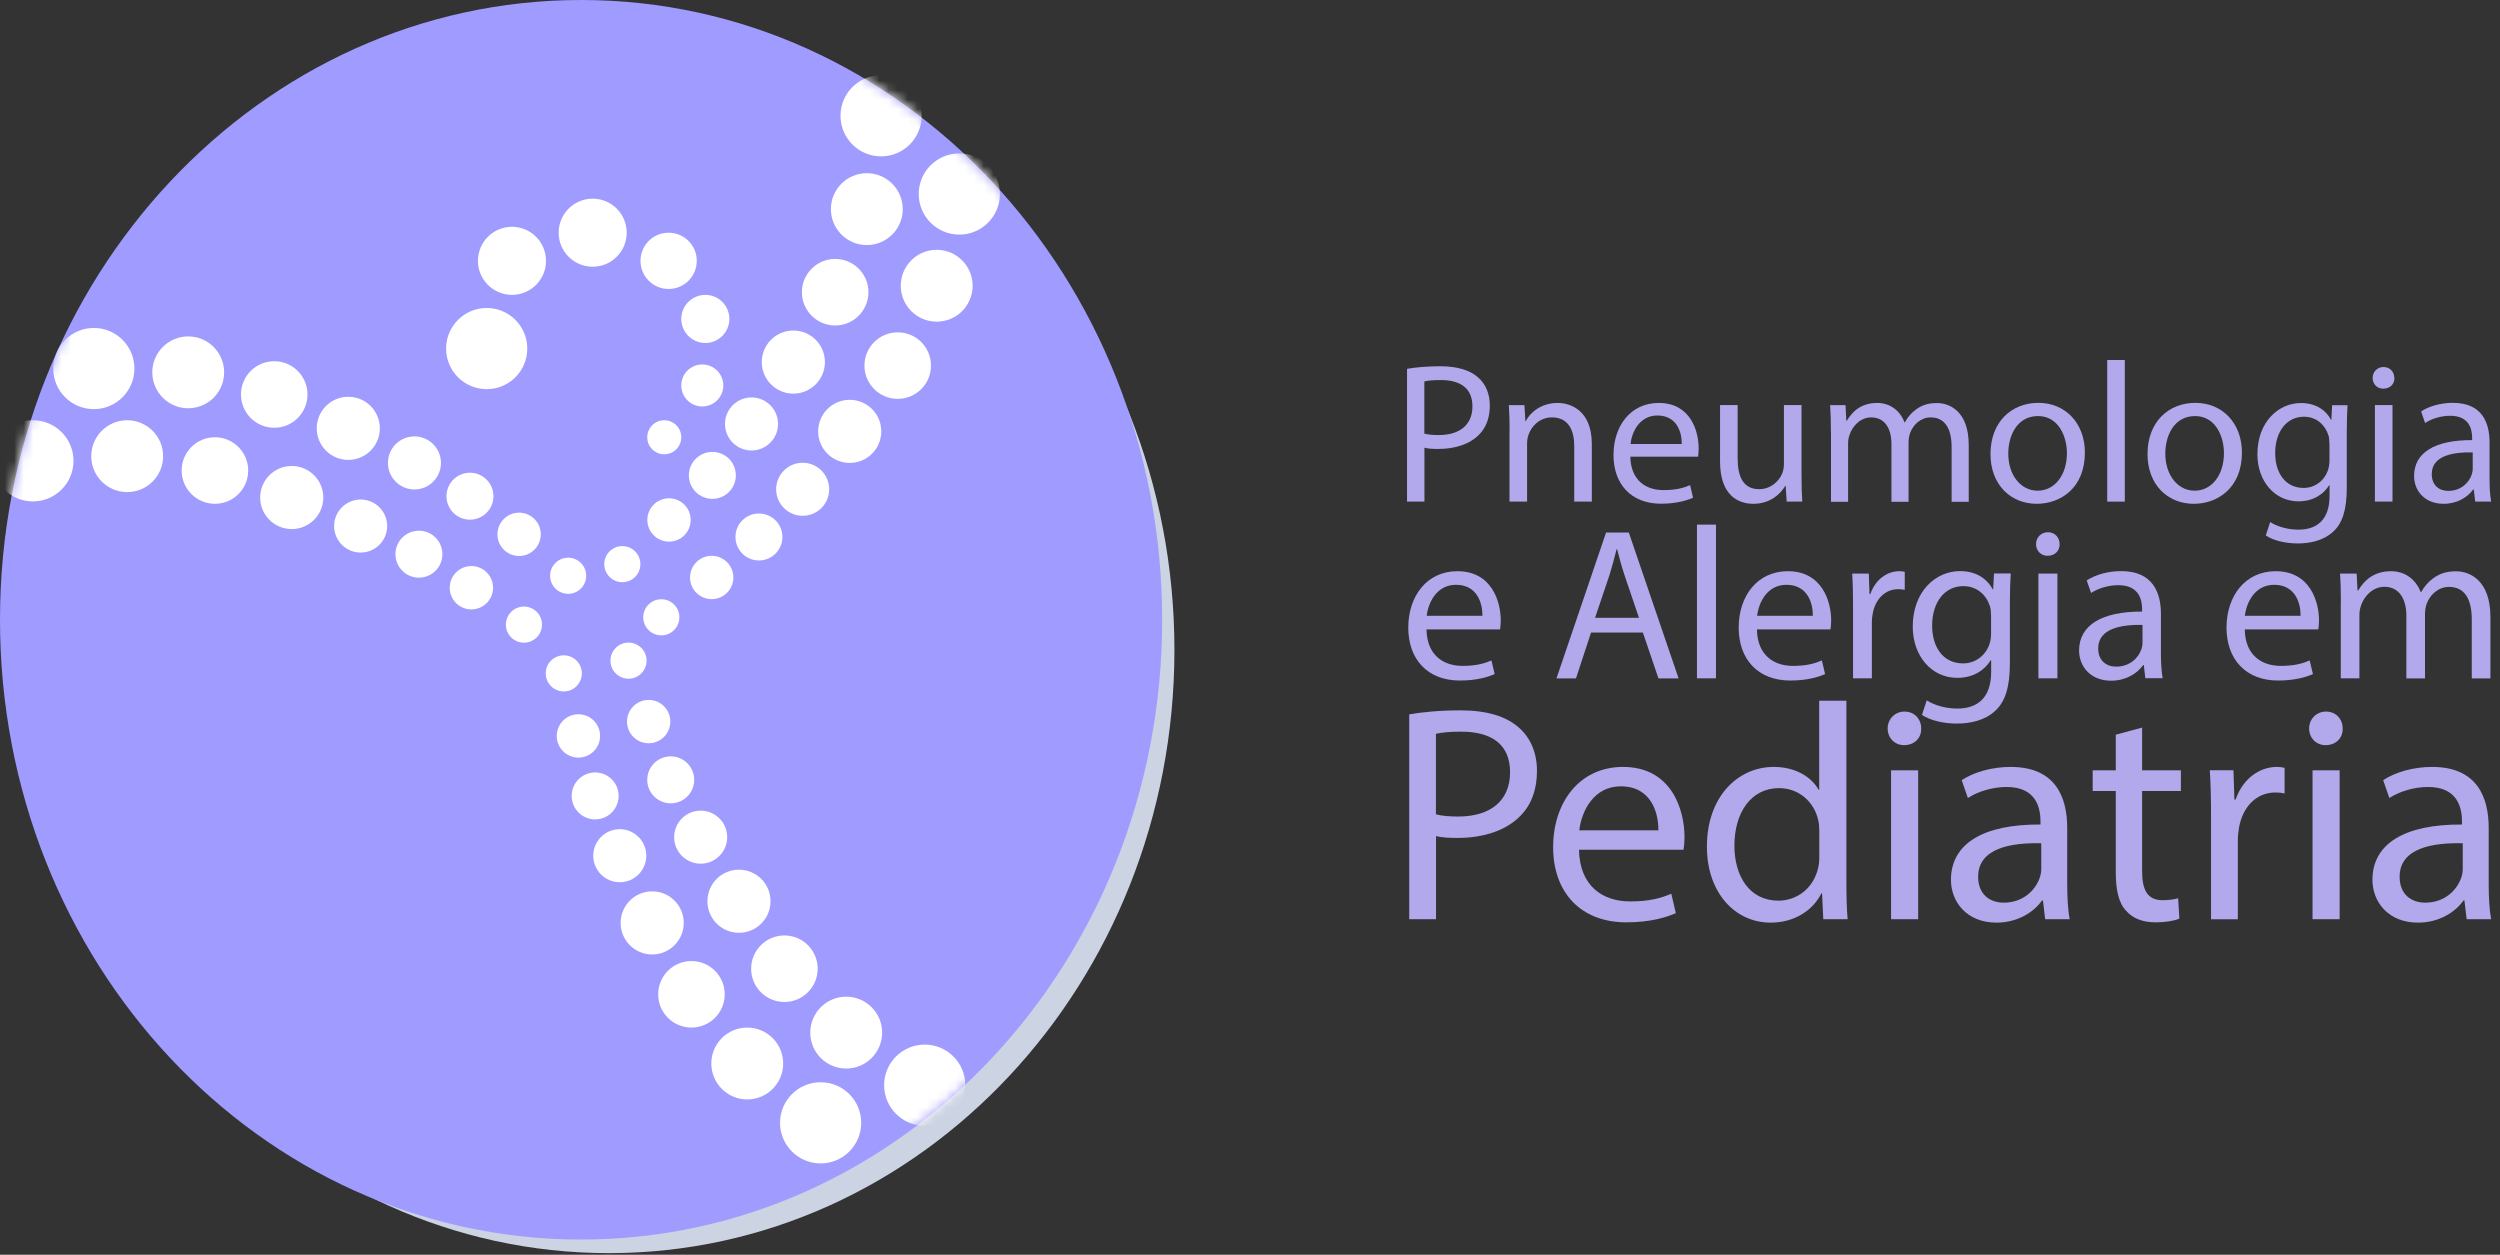 <?xml version="1.0" encoding="UTF-8"?>
<svg xmlns="http://www.w3.org/2000/svg" width="263" height="132" viewBox="0 0 263 132" fill="none">
  <rect x="0" y="0" width="263" height="132" fill="#333333" stroke="none"/>
  <g clip-path="url(#clip0_1486_2)">
    <path d="M64.06 131.83C96.915 131.83 123.55 103.422 123.55 68.38C123.55 33.337 96.915 4.93 64.06 4.93C31.205 4.93 4.57 33.337 4.57 68.38C4.57 103.422 31.205 131.83 64.06 131.83Z" fill="#CCD3E3"></path>
    <path d="M61.13 130.4C94.891 130.4 122.26 101.209 122.26 65.2C122.26 29.191 94.891 0 61.13 0C27.369 0 0 29.191 0 65.2C0 101.209 27.369 130.4 61.13 130.4Z" fill="#A09BFF"></path>
    <path d="M148.02 38.8C148.9 38.65 150.06 38.53 151.52 38.53C153.32 38.53 154.65 38.95 155.49 39.7C156.27 40.37 156.73 41.4 156.73 42.66C156.73 43.92 156.35 44.95 155.64 45.68C154.67 46.71 153.1 47.23 151.32 47.23C150.77 47.23 150.27 47.21 149.85 47.1V52.77H148.02V38.79V38.8ZM149.84 45.62C150.24 45.72 150.74 45.77 151.35 45.77C153.55 45.77 154.9 44.7 154.9 42.75C154.9 40.8 153.58 39.98 151.56 39.98C150.76 39.98 150.15 40.04 149.84 40.13V45.63V45.62Z" fill="#B2A9EC"></path>
    <path d="M158.81 45.37C158.81 44.32 158.79 43.46 158.73 42.62H160.37L160.47 44.3H160.51C161.01 43.33 162.19 42.39 163.87 42.39C165.28 42.39 167.46 43.23 167.46 46.71V52.77H165.61V46.91C165.61 45.27 165 43.91 163.26 43.91C162.04 43.91 161.1 44.77 160.78 45.8C160.7 46.03 160.65 46.35 160.65 46.66V52.77H158.8V45.36L158.81 45.37Z" fill="#B2A9EC"></path>
    <path d="M171.51 48.03C171.55 50.53 173.15 51.56 174.99 51.56C176.31 51.56 177.11 51.33 177.8 51.04L178.11 52.36C177.46 52.65 176.35 52.99 174.73 52.99C171.6 52.99 169.74 50.93 169.74 47.87C169.74 44.81 171.54 42.39 174.5 42.39C177.82 42.39 178.7 45.31 178.7 47.18C178.7 47.56 178.66 47.85 178.64 48.04H171.5L171.51 48.03ZM176.92 46.71C176.94 45.53 176.44 43.71 174.36 43.71C172.49 43.71 171.67 45.43 171.53 46.71H176.92Z" fill="#B2A9EC"></path>
    <path d="M189.52 50C189.52 51.05 189.54 51.97 189.6 52.77H187.96L187.85 51.11H187.81C187.33 51.93 186.26 53 184.45 53C182.86 53 180.95 52.12 180.95 48.55V42.61H182.8V48.23C182.8 50.16 183.39 51.46 185.07 51.46C186.31 51.46 187.17 50.6 187.5 49.78C187.6 49.51 187.67 49.17 187.67 48.84V42.61H189.52V50Z" fill="#B2A9EC"></path>
    <path d="M192.61 45.37C192.61 44.32 192.59 43.46 192.53 42.62H194.15L194.23 44.26H194.29C194.86 43.29 195.8 42.39 197.48 42.39C198.86 42.39 199.91 43.23 200.35 44.43H200.39C200.7 43.86 201.1 43.42 201.52 43.11C202.13 42.65 202.8 42.4 203.77 42.4C205.11 42.4 207.11 43.28 207.11 46.81V52.79H205.31V47.04C205.31 45.09 204.6 43.91 203.11 43.91C202.06 43.91 201.24 44.69 200.93 45.59C200.85 45.84 200.78 46.18 200.78 46.51V52.79H198.98V46.7C198.98 45.08 198.27 43.91 196.86 43.91C195.71 43.91 194.87 44.83 194.57 45.76C194.46 46.03 194.42 46.35 194.42 46.66V52.79H192.62V45.38L192.61 45.37Z" fill="#B2A9EC"></path>
    <path d="M219.33 47.61C219.33 51.37 216.73 53 214.27 53C211.52 53 209.4 50.99 209.4 47.77C209.4 44.37 211.62 42.38 214.44 42.38C217.26 42.38 219.33 44.5 219.33 47.61ZM211.27 47.72C211.27 49.94 212.55 51.62 214.36 51.62C216.17 51.62 217.44 49.96 217.44 47.67C217.44 45.95 216.58 43.77 214.4 43.77C212.22 43.77 211.27 45.79 211.27 47.72Z" fill="#B2A9EC"></path>
    <path d="M221.68 37.87H223.53V52.77H221.68V37.87Z" fill="#B2A9EC"></path>
    <path d="M235.85 47.61C235.85 51.37 233.25 53 230.79 53C228.04 53 225.92 50.99 225.92 47.77C225.92 44.37 228.14 42.38 230.96 42.38C233.78 42.38 235.85 44.5 235.85 47.61ZM227.79 47.72C227.79 49.94 229.07 51.62 230.88 51.62C232.69 51.62 233.96 49.96 233.96 47.67C233.96 45.95 233.1 43.77 230.92 43.77C228.74 43.77 227.79 45.79 227.79 47.72Z" fill="#B2A9EC"></path>
    <path d="M246.96 42.62C246.92 43.35 246.88 44.17 246.88 45.41V51.31C246.88 53.64 246.42 55.07 245.43 55.95C244.44 56.87 243.02 57.17 241.74 57.17C240.46 57.17 239.18 56.88 238.36 56.33L238.82 54.92C239.49 55.34 240.54 55.72 241.8 55.72C243.69 55.72 245.07 54.73 245.07 52.17V51.04H245.03C244.46 51.98 243.37 52.74 241.8 52.74C239.28 52.74 237.48 50.6 237.48 47.79C237.48 44.35 239.73 42.4 242.05 42.4C243.81 42.4 244.78 43.32 245.22 44.16H245.26L245.34 42.63H246.96V42.62ZM245.05 46.63C245.05 46.32 245.03 46.04 244.95 45.79C244.61 44.72 243.71 43.84 242.37 43.84C240.61 43.84 239.35 45.33 239.35 47.68C239.35 49.67 240.36 51.33 242.35 51.33C243.48 51.33 244.51 50.62 244.91 49.44C245.01 49.13 245.06 48.77 245.06 48.45V46.63H245.05Z" fill="#B2A9EC"></path>
    <path d="M251.89 39.76C251.91 40.39 251.45 40.89 250.71 40.89C250.06 40.89 249.6 40.39 249.6 39.76C249.6 39.13 250.08 38.61 250.75 38.61C251.42 38.61 251.88 39.11 251.88 39.76H251.89ZM249.84 52.77V42.61H251.69V52.77H249.84Z" fill="#B2A9EC"></path>
    <path d="M260.39 52.77L260.24 51.49H260.18C259.61 52.29 258.52 53 257.07 53C255.01 53 253.96 51.55 253.96 50.08C253.96 47.62 256.14 46.28 260.07 46.3V46.09C260.07 45.25 259.84 43.74 257.76 43.74C256.82 43.74 255.83 44.03 255.12 44.5L254.7 43.28C255.54 42.73 256.76 42.38 258.04 42.38C261.15 42.38 261.9 44.5 261.9 46.54V50.34C261.9 51.22 261.94 52.08 262.07 52.77H260.39ZM260.12 47.59C258.11 47.55 255.82 47.9 255.82 49.88C255.82 51.08 256.62 51.64 257.56 51.64C258.88 51.64 259.72 50.8 260.02 49.94C260.08 49.75 260.13 49.54 260.13 49.35V47.59H260.12Z" fill="#B2A9EC"></path>
    <path d="M150.07 66.221C150.11 68.931 151.85 70.051 153.85 70.051C155.29 70.051 156.15 69.801 156.9 69.481L157.24 70.911C156.53 71.231 155.33 71.591 153.57 71.591C150.18 71.591 148.15 69.361 148.15 66.031C148.15 62.701 150.11 60.091 153.32 60.091C156.92 60.091 157.88 63.261 157.88 65.281C157.88 65.691 157.83 66.011 157.81 66.211H150.07V66.221ZM155.95 64.781C155.97 63.501 155.43 61.521 153.17 61.521C151.14 61.521 150.25 63.391 150.09 64.781H155.94H155.95Z" fill="#B2A9EC"></path>
    <path d="M167.38 66.54L165.79 71.371H163.74L168.96 56.02H171.35L176.59 71.371H174.47L172.83 66.54H167.39H167.38ZM172.42 64.99L170.92 60.571C170.58 59.571 170.35 58.66 170.12 57.77H170.07C169.84 58.681 169.59 59.62 169.3 60.55L167.8 64.99H172.42Z" fill="#B2A9EC"></path>
    <path d="M178.52 55.19H180.52V71.36H178.52V55.19Z" fill="#B2A9EC"></path>
    <path d="M184.83 66.221C184.87 68.931 186.61 70.051 188.61 70.051C190.05 70.051 190.91 69.801 191.66 69.481L192 70.911C191.29 71.231 190.09 71.591 188.33 71.591C184.94 71.591 182.91 69.361 182.91 66.031C182.91 62.701 184.87 60.091 188.08 60.091C191.68 60.091 192.64 63.261 192.64 65.281C192.64 65.691 192.59 66.011 192.57 66.211H184.83V66.221ZM190.71 64.781C190.73 63.501 190.19 61.521 187.93 61.521C185.9 61.521 185.01 63.391 184.85 64.781H190.7H190.71Z" fill="#B2A9EC"></path>
    <path d="M194.94 63.781C194.94 62.481 194.92 61.361 194.85 60.341H196.6L196.67 62.501H196.76C197.26 61.021 198.47 60.091 199.81 60.091C200.04 60.091 200.2 60.111 200.38 60.161V62.051C200.17 62.011 199.97 61.981 199.7 61.981C198.29 61.981 197.28 63.051 197.01 64.551C196.96 64.821 196.92 65.141 196.92 65.481V71.361H194.94V63.781Z" fill="#B2A9EC"></path>
    <path d="M211.53 60.34C211.48 61.14 211.44 62.03 211.44 63.37V69.77C211.44 72.3 210.94 73.85 209.87 74.8C208.8 75.8 207.25 76.12 205.86 76.12C204.47 76.12 203.08 75.8 202.19 75.21L202.69 73.68C203.42 74.14 204.56 74.54 205.92 74.54C207.97 74.54 209.47 73.47 209.47 70.69V69.46H209.42C208.8 70.48 207.62 71.31 205.91 71.31C203.18 71.31 201.22 68.99 201.22 65.93C201.22 62.19 203.66 60.08 206.19 60.08C208.1 60.08 209.15 61.08 209.63 61.99H209.68L209.77 60.33H211.52L211.53 60.34ZM209.45 64.69C209.45 64.35 209.43 64.05 209.34 63.78C208.98 62.62 208 61.66 206.54 61.66C204.63 61.66 203.26 63.28 203.26 65.83C203.26 67.99 204.35 69.79 206.52 69.79C207.75 69.79 208.87 69.02 209.3 67.74C209.41 67.4 209.46 67.01 209.46 66.67V64.69H209.45Z" fill="#B2A9EC"></path>
    <path d="M216.67 57.24C216.69 57.92 216.19 58.47 215.4 58.47C214.69 58.47 214.19 57.92 214.19 57.24C214.19 56.56 214.71 55.99 215.44 55.99C216.17 55.99 216.67 56.54 216.67 57.24ZM214.44 71.36V60.34H216.44V71.36H214.44Z" fill="#B2A9EC"></path>
    <path d="M225.69 71.36L225.53 69.97H225.46C224.84 70.84 223.66 71.61 222.09 71.61C219.86 71.61 218.72 70.04 218.72 68.44C218.72 65.78 221.09 64.32 225.35 64.34V64.11C225.35 63.2 225.1 61.56 222.85 61.56C221.82 61.56 220.75 61.88 219.98 62.38L219.52 61.06C220.43 60.47 221.75 60.08 223.14 60.08C226.51 60.08 227.33 62.38 227.33 64.59V68.71C227.33 69.67 227.38 70.6 227.51 71.35H225.69V71.36ZM225.4 65.74C223.21 65.7 220.73 66.08 220.73 68.22C220.73 69.52 221.6 70.13 222.62 70.13C224.05 70.13 224.97 69.22 225.28 68.28C225.35 68.08 225.39 67.85 225.39 67.64V65.73L225.4 65.74Z" fill="#B2A9EC"></path>
    <path d="M236.15 66.221C236.19 68.931 237.93 70.051 239.93 70.051C241.37 70.051 242.23 69.801 242.98 69.481L243.32 70.911C242.61 71.231 241.41 71.591 239.65 71.591C236.26 71.591 234.23 69.361 234.23 66.031C234.23 62.701 236.19 60.091 239.4 60.091C243 60.091 243.96 63.261 243.96 65.281C243.96 65.691 243.91 66.011 243.89 66.211H236.15V66.221ZM242.02 64.781C242.04 63.501 241.5 61.521 239.24 61.521C237.21 61.521 236.32 63.391 236.16 64.781H242.01H242.02Z" fill="#B2A9EC"></path>
    <path d="M246.26 63.321C246.26 62.181 246.24 61.251 246.17 60.341H247.92L248.01 62.121H248.08C248.7 61.071 249.72 60.091 251.54 60.091C253.04 60.091 254.18 61.001 254.66 62.301H254.7C255.04 61.681 255.47 61.211 255.93 60.871C256.59 60.371 257.32 60.101 258.37 60.101C259.83 60.101 261.99 61.061 261.99 64.881V71.371H260.03V65.131C260.03 63.011 259.26 61.741 257.64 61.741C256.5 61.741 255.61 62.581 255.27 63.561C255.18 63.831 255.11 64.201 255.11 64.561V71.371H253.15V64.761C253.15 63.011 252.38 61.731 250.85 61.731C249.6 61.731 248.69 62.731 248.37 63.731C248.26 64.031 248.21 64.371 248.21 64.711V71.361H246.25V63.321H246.26Z" fill="#B2A9EC"></path>
    <path d="M148.25 75.15C149.61 74.919 151.39 74.73 153.66 74.73C156.44 74.73 158.48 75.379 159.78 76.54C160.98 77.579 161.69 79.159 161.69 81.1C161.69 83.04 161.11 84.629 160.01 85.76C158.52 87.35 156.09 88.15 153.34 88.15C152.5 88.15 151.72 88.12 151.07 87.96V96.7H148.25V75.15ZM151.06 85.669C151.68 85.829 152.45 85.9 153.39 85.9C156.79 85.9 158.86 84.249 158.86 81.24C158.86 78.23 156.82 76.969 153.71 76.969C152.48 76.969 151.54 77.07 151.06 77.2V85.68V85.669Z" fill="#B2A9EC"></path>
    <path d="M166.11 89.39C166.18 93.24 168.63 94.83 171.48 94.83C173.52 94.83 174.75 94.48 175.82 94.02L176.3 96.06C175.3 96.51 173.58 97.03 171.09 97.03C166.27 97.03 163.39 93.86 163.39 89.13C163.39 84.4 166.17 80.68 170.74 80.68C175.85 80.68 177.21 85.18 177.21 88.06C177.21 88.64 177.15 89.1 177.11 89.39H166.11ZM174.46 87.35C174.49 85.54 173.72 82.72 170.51 82.72C167.63 82.72 166.37 85.37 166.14 87.35H174.46Z" fill="#B2A9EC"></path>
    <path d="M194.24 73.73V92.66C194.24 94.05 194.27 95.64 194.37 96.7H191.81L191.68 93.98H191.61C190.74 95.73 188.83 97.06 186.27 97.06C182.48 97.06 179.57 93.86 179.57 89.1C179.54 83.89 182.77 80.68 186.59 80.68C188.98 80.68 190.6 81.81 191.31 83.07H191.38V73.72H194.23L194.24 73.73ZM191.39 87.41C191.39 87.06 191.36 86.57 191.26 86.21C190.84 84.4 189.29 82.91 187.15 82.91C184.2 82.91 182.46 85.5 182.46 88.96C182.46 92.13 184.01 94.75 187.09 94.75C189 94.75 190.75 93.49 191.26 91.35C191.36 90.96 191.39 90.57 191.39 90.12V87.4V87.41Z" fill="#B2A9EC"></path>
    <path d="M202.11 76.639C202.14 77.609 201.43 78.389 200.3 78.389C199.3 78.389 198.58 77.609 198.58 76.639C198.58 75.669 199.32 74.859 200.36 74.859C201.4 74.859 202.11 75.639 202.11 76.639ZM198.94 96.699V81.039H201.79V96.699H198.94Z" fill="#B2A9EC"></path>
    <path d="M215.15 96.7L214.92 94.73H214.82C213.95 95.96 212.26 97.06 210.03 97.06C206.86 97.06 205.24 94.83 205.24 92.56C205.24 88.77 208.61 86.7 214.66 86.74V86.42C214.66 85.12 214.3 82.79 211.1 82.79C209.64 82.79 208.12 83.24 207.02 83.95L206.37 82.07C207.66 81.23 209.54 80.68 211.52 80.68C216.31 80.68 217.47 83.95 217.47 87.09V92.95C217.47 94.31 217.53 95.64 217.73 96.7H215.14H215.15ZM214.73 88.71C211.62 88.64 208.1 89.19 208.1 92.24C208.1 94.09 209.33 94.96 210.79 94.96C212.83 94.96 214.12 93.66 214.58 92.34C214.68 92.05 214.74 91.72 214.74 91.43V88.71H214.73Z" fill="#B2A9EC"></path>
    <path d="M225.35 76.54V81.04H229.43V83.21H225.35V91.66C225.35 93.6 225.9 94.7 227.49 94.7C228.23 94.7 228.79 94.6 229.14 94.5L229.27 96.64C228.72 96.87 227.85 97.03 226.75 97.03C225.42 97.03 224.36 96.61 223.68 95.83C222.87 94.99 222.58 93.6 222.58 91.75V83.21H220.15V81.04H222.58V77.29L225.36 76.54H225.35Z" fill="#B2A9EC"></path>
    <path d="M232.6 85.92C232.6 84.08 232.57 82.49 232.47 81.03H234.96L235.06 84.11H235.19C235.9 82.01 237.62 80.68 239.53 80.68C239.85 80.68 240.08 80.71 240.34 80.78V83.47C240.05 83.4 239.76 83.37 239.37 83.37C237.36 83.37 235.94 84.89 235.55 87.03C235.49 87.42 235.42 87.87 235.42 88.36V96.71H232.6V85.93V85.92Z" fill="#B2A9EC"></path>
    <path d="M246.45 76.639C246.48 77.609 245.77 78.389 244.64 78.389C243.64 78.389 242.92 77.609 242.92 76.639C242.92 75.669 243.66 74.859 244.7 74.859C245.74 74.859 246.45 75.639 246.45 76.639ZM243.28 96.699V81.039H246.13V96.699H243.28Z" fill="#B2A9EC"></path>
    <path d="M259.49 96.7L259.26 94.73H259.16C258.29 95.96 256.6 97.06 254.37 97.06C251.2 97.06 249.58 94.83 249.58 92.56C249.58 88.77 252.95 86.7 259 86.74V86.42C259 85.12 258.64 82.79 255.44 82.79C253.98 82.79 252.46 83.24 251.36 83.95L250.71 82.07C252 81.23 253.88 80.68 255.86 80.68C260.65 80.68 261.81 83.95 261.81 87.09V92.95C261.81 94.31 261.87 95.64 262.07 96.7H259.48H259.49ZM259.07 88.71C255.96 88.64 252.44 89.19 252.44 92.24C252.44 94.09 253.67 94.96 255.13 94.96C257.17 94.96 258.46 93.66 258.92 92.34C259.02 92.05 259.08 91.72 259.08 91.43V88.71H259.07Z" fill="#B2A9EC"></path>
    <mask id="mask0_1486_2" style="mask-type:luminance" maskUnits="userSpaceOnUse" x="0" y="0" width="123" height="131">
      <path d="M61.13 130.4C94.891 130.4 122.26 101.209 122.26 65.2C122.26 29.191 94.891 0 61.13 0C27.369 0 0 29.191 0 65.2C0 101.209 27.369 130.4 61.13 130.4Z" fill="white"></path>
    </mask>
    <g mask="url(#mask0_1486_2)">
      <path d="M53.86 31.02C55.837 31.02 57.44 29.418 57.44 27.44C57.44 25.463 55.837 23.86 53.86 23.86C51.883 23.86 50.28 25.463 50.28 27.44C50.28 29.418 51.883 31.02 53.86 31.02Z" fill="white"></path>
      <path d="M62.35 28.06C64.327 28.06 65.93 26.458 65.93 24.48C65.93 22.503 64.327 20.9 62.35 20.9C60.373 20.9 58.77 22.503 58.77 24.48C58.77 26.458 60.373 28.06 62.35 28.06Z" fill="white"></path>
      <path d="M70.34 30.401C71.975 30.401 73.3 29.075 73.3 27.441C73.3 25.806 71.975 24.48 70.34 24.48C68.705 24.48 67.38 25.806 67.38 27.441C67.38 29.075 68.705 30.401 70.34 30.401Z" fill="white"></path>
      <path d="M74.2 36.081C75.597 36.081 76.73 34.948 76.73 33.55C76.73 32.153 75.597 31.02 74.2 31.02C72.803 31.02 71.67 32.153 71.67 33.55C71.67 34.948 72.803 36.081 74.2 36.081Z" fill="white"></path>
      <path d="M73.88 42.761C75.1 42.761 76.09 41.771 76.09 40.551C76.09 39.33 75.1 38.341 73.88 38.341C72.659 38.341 71.67 39.33 71.67 40.551C71.67 41.771 72.659 42.761 73.88 42.761Z" fill="white"></path>
      <path d="M69.88 47.79C70.869 47.79 71.67 46.989 71.67 46C71.67 45.011 70.869 44.21 69.88 44.21C68.891 44.21 68.09 45.011 68.09 46C68.09 46.989 68.891 47.79 69.88 47.79Z" fill="white"></path>
      <path d="M51.2 40.94C53.558 40.94 55.47 39.029 55.47 36.67C55.47 34.312 53.558 32.4 51.2 32.4C48.842 32.4 46.93 34.312 46.93 36.67C46.93 39.029 48.842 40.94 51.2 40.94Z" fill="white"></path>
      <path d="M13.38 51.77C15.468 51.77 17.16 50.078 17.16 47.99C17.16 45.902 15.468 44.21 13.38 44.21C11.292 44.21 9.6 45.902 9.6 47.99C9.6 50.078 11.292 51.77 13.38 51.77Z" fill="white"></path>
      <path d="M55.12 67.61C56.169 67.61 57.02 66.759 57.02 65.71C57.02 64.66 56.169 63.81 55.12 63.81C54.071 63.81 53.22 64.66 53.22 65.71C53.22 66.759 54.071 67.61 55.12 67.61Z" fill="white"></path>
      <path d="M49.59 64.11C50.849 64.11 51.87 63.089 51.87 61.83C51.87 60.571 50.849 59.55 49.59 59.55C48.331 59.55 47.31 60.571 47.31 61.83C47.31 63.089 48.331 64.11 49.59 64.11Z" fill="white"></path>
      <path d="M44.07 60.77C45.434 60.77 46.54 59.664 46.54 58.3C46.54 56.936 45.434 55.83 44.07 55.83C42.706 55.83 41.6 56.936 41.6 58.3C41.6 59.664 42.706 60.77 44.07 60.77Z" fill="white"></path>
      <path d="M37.94 58.13C39.481 58.13 40.73 56.881 40.73 55.34C40.73 53.799 39.481 52.55 37.94 52.55C36.399 52.55 35.15 53.799 35.15 55.34C35.15 56.881 36.399 58.13 37.94 58.13Z" fill="white"></path>
      <path d="M30.69 55.66C32.524 55.66 34.01 54.173 34.01 52.34C34.01 50.506 32.524 49.02 30.69 49.02C28.856 49.02 27.37 50.506 27.37 52.34C27.37 54.173 28.856 55.66 30.69 55.66Z" fill="white"></path>
      <path d="M22.61 53C24.543 53 26.11 51.433 26.11 49.5C26.11 47.567 24.543 46 22.61 46C20.677 46 19.11 47.567 19.11 49.5C19.11 51.433 20.677 53 22.61 53Z" fill="white"></path>
      <path d="M3.46 52.75C5.818 52.75 7.73 50.838 7.73 48.48C7.73 46.122 5.818 44.21 3.46 44.21C1.102 44.21 -0.81 46.122 -0.81 48.48C-0.81 50.838 1.102 52.75 3.46 52.75Z" fill="white"></path>
      <path d="M19.8 42.95C21.888 42.95 23.58 41.257 23.58 39.17C23.58 37.082 21.888 35.39 19.8 35.39C17.712 35.39 16.02 37.082 16.02 39.17C16.02 41.257 17.712 42.95 19.8 42.95Z" fill="white"></path>
      <path d="M59.77 62.47C60.819 62.47 61.67 61.619 61.67 60.57C61.67 59.521 60.819 58.67 59.77 58.67C58.721 58.67 57.87 59.521 57.87 60.57C57.87 61.619 58.721 62.47 59.77 62.47Z" fill="white"></path>
      <path d="M54.61 58.49C55.869 58.49 56.89 57.469 56.89 56.21C56.89 54.95 55.869 53.93 54.61 53.93C53.351 53.93 52.33 54.95 52.33 56.21C52.33 57.469 53.351 58.49 54.61 58.49Z" fill="white"></path>
      <path d="M49.44 54.67C50.804 54.67 51.91 53.565 51.91 52.2C51.91 50.836 50.804 49.73 49.44 49.73C48.076 49.73 46.97 50.836 46.97 52.2C46.97 53.565 48.076 54.67 49.44 54.67Z" fill="white"></path>
      <path d="M43.6 51.49C45.141 51.49 46.39 50.241 46.39 48.7C46.39 47.159 45.141 45.91 43.6 45.91C42.059 45.91 40.81 47.159 40.81 48.7C40.81 50.241 42.059 51.49 43.6 51.49Z" fill="white"></path>
      <path d="M36.64 48.38C38.474 48.38 39.96 46.894 39.96 45.06C39.96 43.227 38.474 41.74 36.64 41.74C34.806 41.74 33.32 43.227 33.32 45.06C33.32 46.894 34.806 48.38 36.64 48.38Z" fill="white"></path>
      <path d="M28.85 45C30.783 45 32.35 43.433 32.35 41.5C32.35 39.567 30.783 38 28.85 38C26.917 38 25.35 39.567 25.35 41.5C25.35 43.433 26.917 45 28.85 45Z" fill="white"></path>
      <path d="M9.87 43.04C12.228 43.04 14.14 41.128 14.14 38.77C14.14 36.412 12.228 34.5 9.87 34.5C7.512 34.5 5.6 36.412 5.6 38.77C5.6 41.128 7.512 43.04 9.87 43.04Z" fill="white"></path>
      <path d="M89.02 112.411C91.108 112.411 92.8 110.718 92.8 108.631C92.8 106.543 91.108 104.851 89.02 104.851C86.932 104.851 85.24 106.543 85.24 108.631C85.24 110.718 86.932 112.411 89.02 112.411Z" fill="white"></path>
      <path d="M66.12 71.401C67.169 71.401 68.02 70.55 68.02 69.501C68.02 68.451 67.169 67.601 66.12 67.601C65.071 67.601 64.22 68.451 64.22 69.501C64.22 70.55 65.071 71.401 66.12 71.401Z" fill="white"></path>
      <path d="M68.24 78.191C69.499 78.191 70.52 77.17 70.52 75.911C70.52 74.652 69.499 73.631 68.24 73.631C66.981 73.631 65.96 74.652 65.96 75.911C65.96 77.17 66.981 78.191 68.24 78.191Z" fill="white"></path>
      <path d="M70.56 84.51C71.924 84.51 73.03 83.404 73.03 82.04C73.03 80.676 71.924 79.57 70.56 79.57C69.196 79.57 68.09 80.676 68.09 82.04C68.09 83.404 69.196 84.51 70.56 84.51Z" fill="white"></path>
      <path d="M73.71 90.86C75.251 90.86 76.5 89.611 76.5 88.07C76.5 86.529 75.251 85.28 73.71 85.28C72.169 85.28 70.92 86.529 70.92 88.07C70.92 89.611 72.169 90.86 73.71 90.86Z" fill="white"></path>
      <path d="M77.74 98.13C79.574 98.13 81.06 96.644 81.06 94.81C81.06 92.977 79.574 91.49 77.74 91.49C75.906 91.49 74.42 92.977 74.42 94.81C74.42 96.644 75.906 98.13 77.74 98.13Z" fill="white"></path>
      <path d="M82.52 105.41C84.453 105.41 86.02 103.843 86.02 101.91C86.02 99.977 84.453 98.41 82.52 98.41C80.587 98.41 79.02 99.977 79.02 101.91C79.02 103.843 80.587 105.41 82.52 105.41Z" fill="white"></path>
      <path d="M97.28 118.431C99.638 118.431 101.55 116.519 101.55 114.161C101.55 111.802 99.638 109.891 97.28 109.891C94.922 109.891 93.01 111.802 93.01 114.161C93.01 116.519 94.922 118.431 97.28 118.431Z" fill="white"></path>
      <path d="M78.61 115.661C80.698 115.661 82.39 113.968 82.39 111.881C82.39 109.793 80.698 108.101 78.61 108.101C76.522 108.101 74.83 109.793 74.83 111.881C74.83 113.968 76.522 115.661 78.61 115.661Z" fill="white"></path>
      <path d="M59.31 72.74C60.359 72.74 61.21 71.89 61.21 70.84C61.21 69.791 60.359 68.94 59.31 68.94C58.261 68.94 57.41 69.791 57.41 70.84C57.41 71.89 58.261 72.74 59.31 72.74Z" fill="white"></path>
      <path d="M60.85 79.701C62.109 79.701 63.13 78.68 63.13 77.421C63.13 76.161 62.109 75.141 60.85 75.141C59.591 75.141 58.57 76.161 58.57 77.421C58.57 78.68 59.591 79.701 60.85 79.701Z" fill="white"></path>
      <path d="M62.61 86.201C63.974 86.201 65.08 85.095 65.08 83.731C65.08 82.367 63.974 81.261 62.61 81.261C61.246 81.261 60.14 82.367 60.14 83.731C60.14 85.095 61.246 86.201 62.61 86.201Z" fill="white"></path>
      <path d="M65.2 92.811C66.741 92.811 67.99 91.561 67.99 90.02C67.99 88.48 66.741 87.231 65.2 87.231C63.659 87.231 62.41 88.48 62.41 90.02C62.41 91.561 63.659 92.811 65.2 92.811Z" fill="white"></path>
      <path d="M68.61 100.411C70.444 100.411 71.93 98.924 71.93 97.091C71.93 95.257 70.444 93.77 68.61 93.77C66.776 93.77 65.29 95.257 65.29 97.091C65.29 98.924 66.776 100.411 68.61 100.411Z" fill="white"></path>
      <path d="M72.74 108.101C74.673 108.101 76.24 106.534 76.24 104.601C76.24 102.668 74.673 101.101 72.74 101.101C70.807 101.101 69.24 102.668 69.24 104.601C69.24 106.534 70.807 108.101 72.74 108.101Z" fill="white"></path>
      <path d="M86.33 122.391C88.688 122.391 90.6 120.479 90.6 118.121C90.6 115.762 88.688 113.851 86.33 113.851C83.972 113.851 82.06 115.762 82.06 118.121C82.06 120.479 83.972 122.391 86.33 122.391Z" fill="white"></path>
      <path d="M91.19 25.78C93.278 25.78 94.97 24.087 94.97 22C94.97 19.912 93.278 18.22 91.19 18.22C89.102 18.22 87.41 19.912 87.41 22C87.41 24.087 89.102 25.78 91.19 25.78Z" fill="white"></path>
      <path d="M65.47 61.25C66.519 61.25 67.37 60.4 67.37 59.35C67.37 58.301 66.519 57.45 65.47 57.45C64.421 57.45 63.57 58.301 63.57 59.35C63.57 60.4 64.421 61.25 65.47 61.25Z" fill="white"></path>
      <path d="M70.38 56.98C71.639 56.98 72.66 55.959 72.66 54.7C72.66 53.441 71.639 52.42 70.38 52.42C69.121 52.42 68.1 53.441 68.1 54.7C68.1 55.959 69.121 56.98 70.38 56.98Z" fill="white"></path>
      <path d="M74.94 52.48C76.304 52.48 77.41 51.374 77.41 50.01C77.41 48.646 76.304 47.54 74.94 47.54C73.576 47.54 72.47 48.646 72.47 50.01C72.47 51.374 73.576 52.48 74.94 52.48Z" fill="white"></path>
      <path d="M79.06 47.391C80.601 47.391 81.85 46.141 81.85 44.6C81.85 43.06 80.601 41.81 79.06 41.81C77.519 41.81 76.27 43.06 76.27 44.6C76.27 46.141 77.519 47.391 79.06 47.391Z" fill="white"></path>
      <path d="M83.46 41.41C85.294 41.41 86.78 39.924 86.78 38.09C86.78 36.257 85.294 34.77 83.46 34.77C81.626 34.77 80.14 36.257 80.14 38.09C80.14 39.924 81.626 41.41 83.46 41.41Z" fill="white"></path>
      <path d="M87.86 34.24C89.793 34.24 91.36 32.673 91.36 30.74C91.36 28.807 89.793 27.24 87.86 27.24C85.927 27.24 84.36 28.807 84.36 30.74C84.36 32.673 85.927 34.24 87.86 34.24Z" fill="white"></path>
      <path d="M92.69 16.45C95.048 16.45 96.96 14.538 96.96 12.18C96.96 9.822 95.048 7.91 92.69 7.91C90.332 7.91 88.42 9.822 88.42 12.18C88.42 14.538 90.332 16.45 92.69 16.45Z" fill="white"></path>
      <path d="M98.54 33.84C100.628 33.84 102.32 32.148 102.32 30.06C102.32 27.973 100.628 26.28 98.54 26.28C96.452 26.28 94.76 27.973 94.76 30.06C94.76 32.148 96.452 33.84 98.54 33.84Z" fill="white"></path>
      <path d="M69.57 66.841C70.619 66.841 71.47 65.99 71.47 64.941C71.47 63.892 70.619 63.041 69.57 63.041C68.521 63.041 67.67 63.892 67.67 64.941C67.67 65.99 68.521 66.841 69.57 66.841Z" fill="white"></path>
      <path d="M74.87 63.031C76.129 63.031 77.15 62.01 77.15 60.751C77.15 59.492 76.129 58.471 74.87 58.471C73.611 58.471 72.59 59.492 72.59 60.751C72.59 62.01 73.611 63.031 74.87 63.031Z" fill="white"></path>
      <path d="M79.84 58.961C81.204 58.961 82.31 57.855 82.31 56.49C82.31 55.126 81.204 54.02 79.84 54.02C78.476 54.02 77.37 55.126 77.37 56.49C77.37 57.855 78.476 58.961 79.84 58.961Z" fill="white"></path>
      <path d="M84.44 54.261C85.981 54.261 87.23 53.011 87.23 51.471C87.23 49.93 85.981 48.681 84.44 48.681C82.899 48.681 81.65 49.93 81.65 51.471C81.65 53.011 82.899 54.261 84.44 54.261Z" fill="white"></path>
      <path d="M89.39 48.7C91.224 48.7 92.71 47.214 92.71 45.38C92.71 43.547 91.224 42.06 89.39 42.06C87.556 42.06 86.07 43.547 86.07 45.38C86.07 47.214 87.556 48.7 89.39 48.7Z" fill="white"></path>
      <path d="M94.44 41.961C96.373 41.961 97.94 40.394 97.94 38.461C97.94 36.528 96.373 34.961 94.44 34.961C92.507 34.961 90.94 36.528 90.94 38.461C90.94 40.394 92.507 41.961 94.44 41.961Z" fill="white"></path>
      <path d="M100.92 24.681C103.278 24.681 105.19 22.769 105.19 20.411C105.19 18.052 103.278 16.141 100.92 16.141C98.562 16.141 96.65 18.052 96.65 20.411C96.65 22.769 98.562 24.681 100.92 24.681Z" fill="white"></path>
    </g>
  </g>
  <defs>
    <clipPath id="clip0_1486_2">
      <rect width="262.08" height="131.83" fill="white"></rect>
    </clipPath>
  </defs>
</svg>
